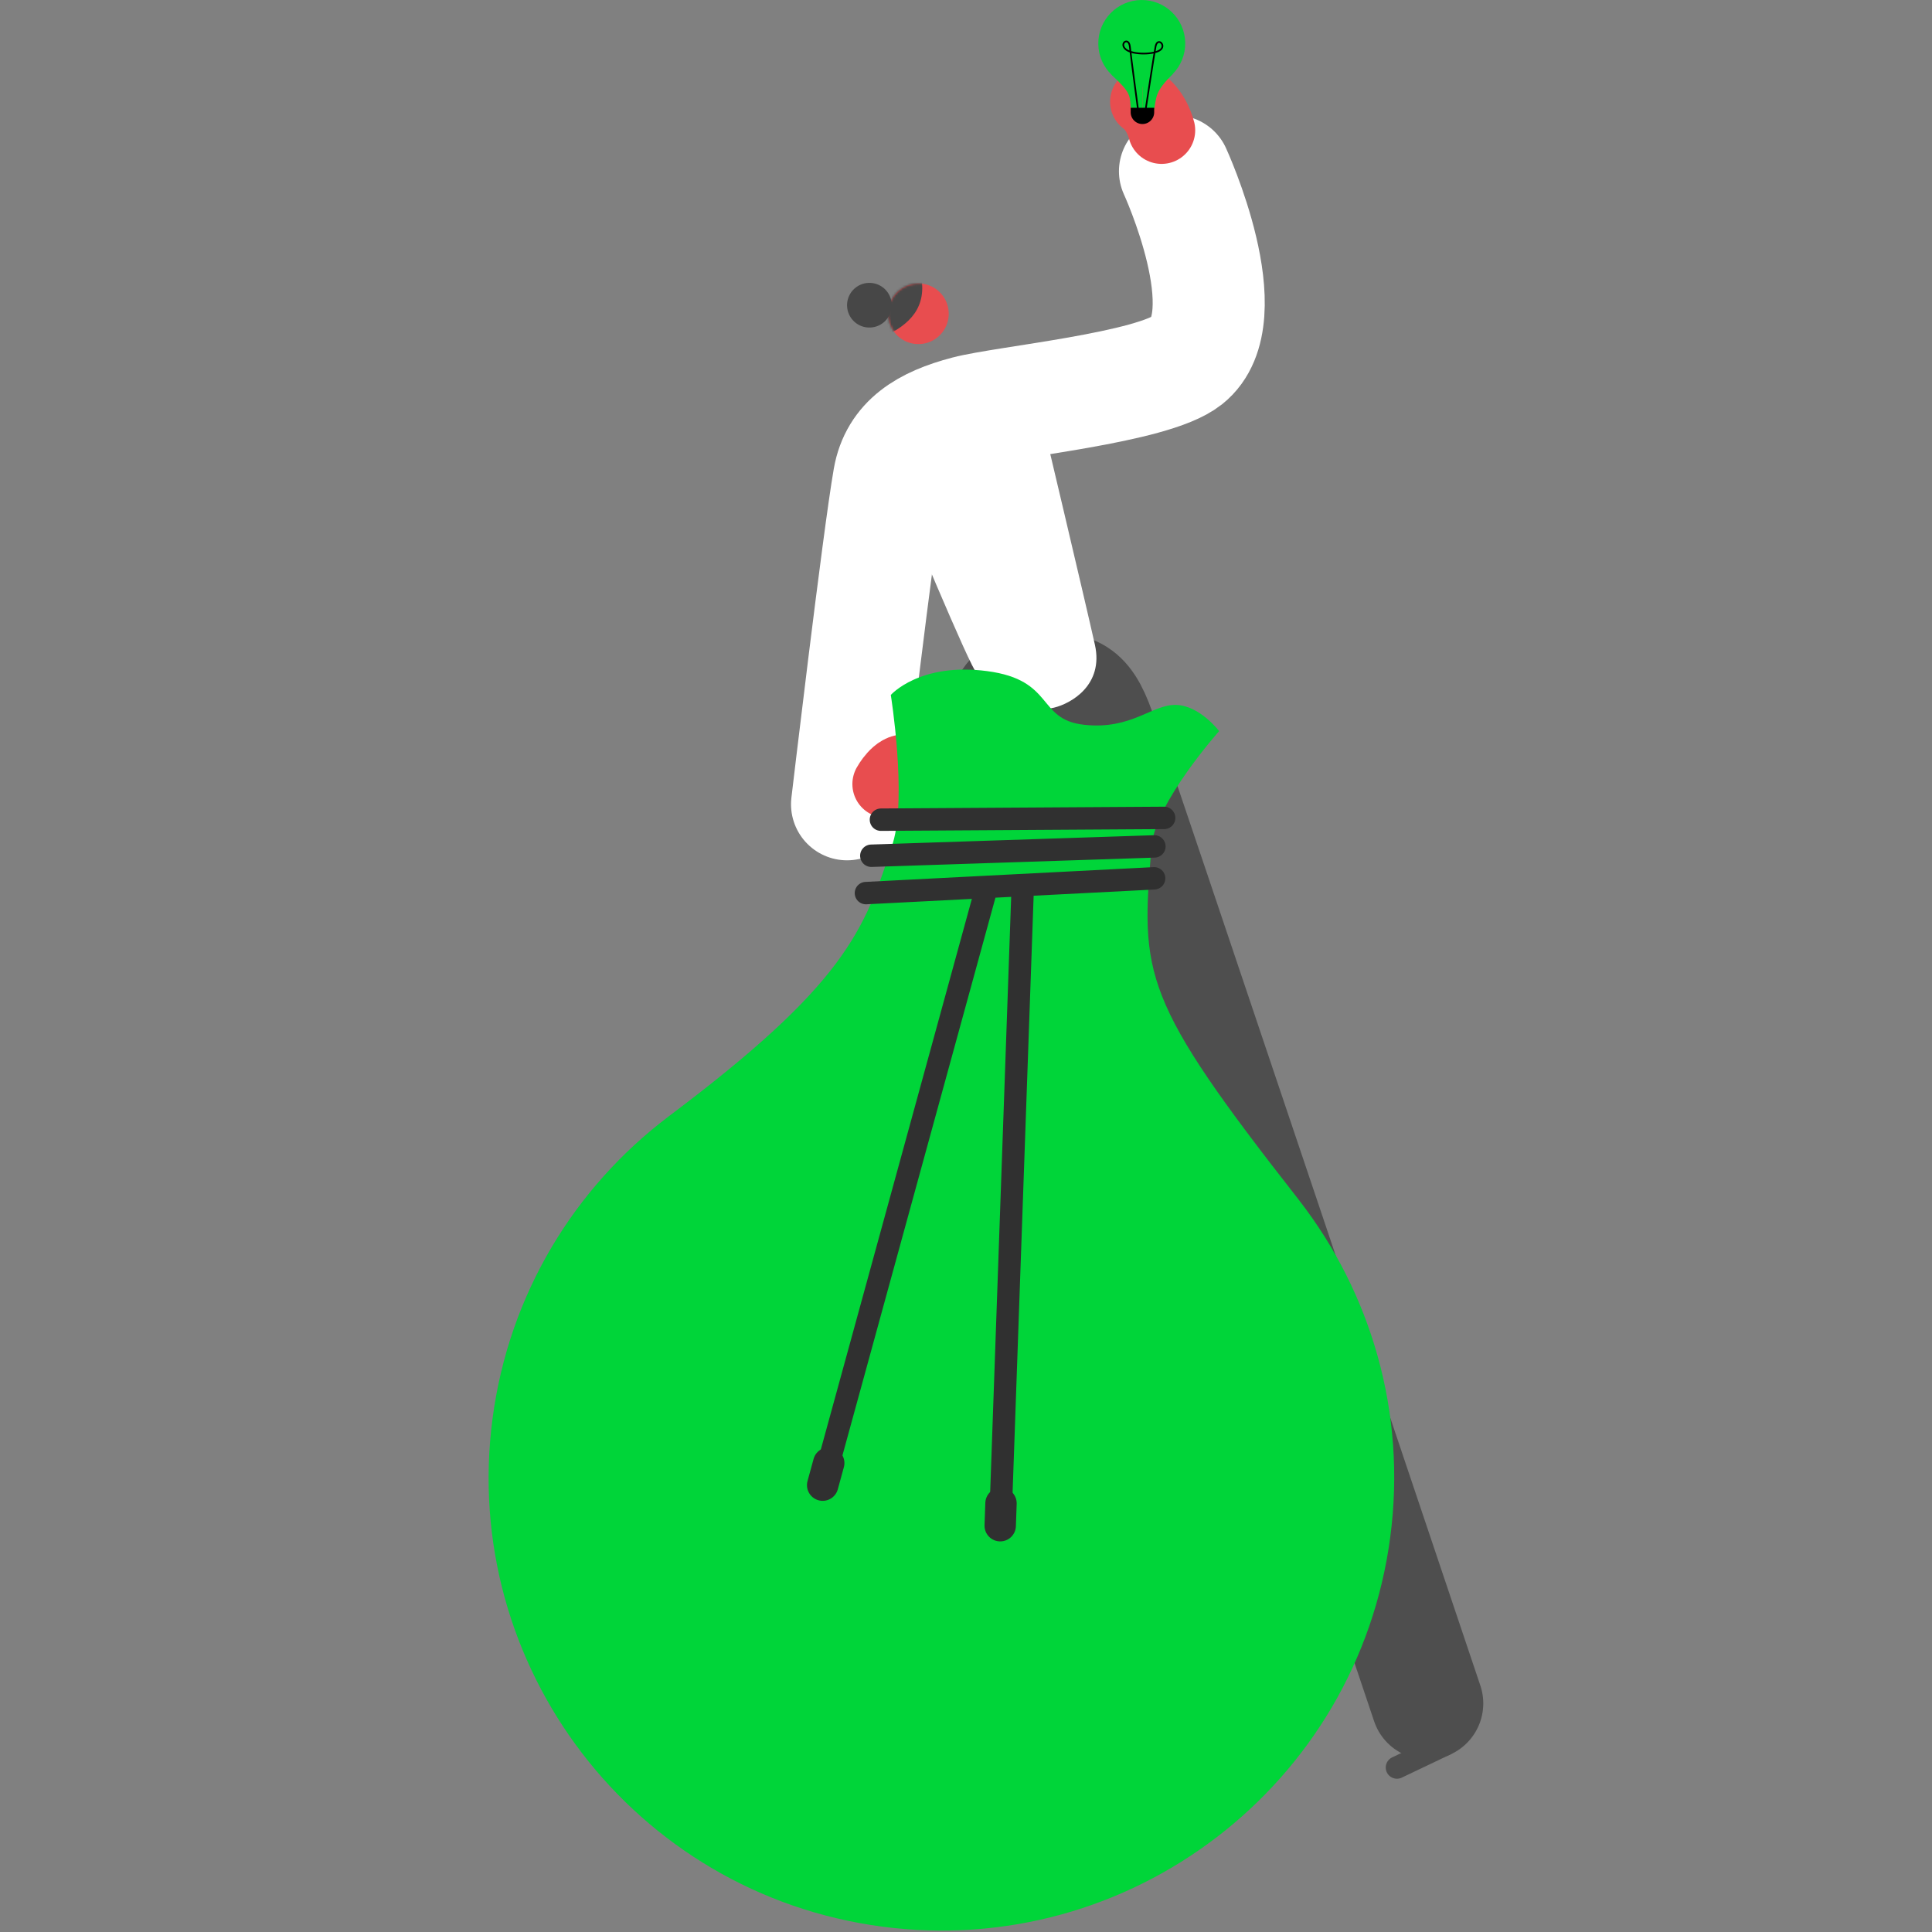 <?xml version="1.0" encoding="UTF-8"?> <svg xmlns="http://www.w3.org/2000/svg" xmlns:xlink="http://www.w3.org/1999/xlink" width="862" height="862" viewBox="0 0 862 862" version="1.1"><rect x="0" y="0" width="862" height="862" fill="#808080" stroke="none"/><defs><path d="M3.417 22.53c4.965 5.59 13.523 6.096 19.113 1.131 5.59-4.966 6.097-13.523 1.13-19.113-4.964-5.59-13.521-6.097-19.112-1.132C-1.042 8.382-1.55 16.94 3.417 22.53" id="a"></path></defs><g stroke="none" stroke-width="1" fill="none" fill-rule="evenodd"><g stroke-linecap="round" stroke-linejoin="round"><path d="M636.791 760.017s-139.49-414.965-146.23-434.03c-6.73-19.066-12.44-19.066-29.37-19.066-16.933 0-15.848 23.892-15.848 35.71 0 11.817 37.668 438.763 37.668 438.763" stroke="#4E4E4E" stroke-width="50"></path><path stroke="#4E4E4E" stroke-width="10" d="m623.271 788.615 21.36-10.18"></path><path d="m390.652 352.416-12.724 6.43s13.961-118.239 18.718-145.432c2.98-17.029 16.207-24.875 34.488-29.665 17.443-4.57 83.137-10.667 98.587-22.97 24.38-19.419-5.48-84.372-5.48-84.372" stroke="#FFF" stroke-width="50"></path></g><path d="M510.281 45.386c5.98 4.323 7.98 12.738 7.98 12.738M395.308 349.828s4.504-8.208 9.311-7.094m29.035 66.387s-2.81 7.414-5.62 12.623" stroke="#E84D4F" stroke-width="30" stroke-linecap="round" stroke-linejoin="round"></path><path d="M463.656 181.673s20.875 88.067 24.865 106.025c3.99 17.957-10.64 26.213-18.29 28.044-7.646 1.831-26.379 1.22-36.577-19.066-8.662-17.23-38.346-89.368-38.346-89.368l35.826-23.559 32.522-2.076" fill="#FFF"></path><path d="m579.671 535.568.01-.006c-70.41-89.825-70.85-100.416-65.86-158.06 1.59-19.318 30.12-51.3 30.12-51.3s-8.59-11.412-19.25-11.695c-10.66-.283-19.84 11.2-41.02 8.867-21.172-2.33-12.97-19.952-43.226-23.943-30.14-3.975-42.989 10.642-42.989 10.642s7.221 45.271.95 65.951c-12.723 39.628-21.739 63.338-100.419 122.337l.006.008c-41.492 31.46-70.886 78.841-78.235 134.542-14.592 110.607 63.243 212.101 173.85 226.698 110.603 14.59 212.103-63.246 226.693-173.853 7.35-55.682-8.74-109.049-40.63-150.188" fill="#00D539"></path><path d="m386.352 398.474 128.58-6.596M388.76 381.805l126.291-4.164m-122.005-11.924 126.355-.796m-79.888 33.553-71.56 260.86" stroke="#303030" stroke-width="10" stroke-linecap="round" stroke-linejoin="round"></path><path stroke="#303030" stroke-width="14" stroke-linecap="round" stroke-linejoin="round" d="m369.753 652.768-2.705 9.86"></path><path stroke="#303030" stroke-width="10" stroke-linecap="round" stroke-linejoin="round" d="m456.224 398.31-9.793 277.669"></path><path stroke="#303030" stroke-width="14" stroke-linecap="round" stroke-linejoin="round" d="m446.616 670.752-.352 9.972"></path><path d="M399.64 148.98c4.964 5.591 13.522 6.097 19.112 1.132 5.59-4.966 6.097-13.523 1.131-19.113-4.965-5.59-13.522-6.097-19.113-1.132-5.59 4.966-6.097 13.523-1.13 19.113" fill="#E84D4F"></path><g transform="translate(396.223 126.45)"><mask id="b" fill="#fff"><use xlink:href="#a"></use></mask><path d="M14.574-3.997c3.133 14.586-4.861 22.47-16.901 27.913l-18.95-14.132 25.6-25.32 10.25 11.54" fill="#474747" mask="url(#b)"></path></g><path d="M380.443 142.8c3.655 4.115 9.954 4.488 14.07.831 4.115-3.657 4.49-9.959.833-14.076-3.655-4.116-9.954-4.489-14.07-.83-4.115 3.656-4.489 9.958-.833 14.074" fill="#474747"></path><path d="M528.811 19.113c.16 10.711-8.4 19.52-19.11 19.675-10.71.156-19.52-8.4-19.67-19.11-.16-10.71 8.4-19.52 19.11-19.676 10.71-.155 19.52 8.401 19.67 19.111" fill="#00D539"></path><path d="M514.961 48.636c1.16-5.787.3-7.595 8.3-15.65l-13.84-13.59.44 29.24h5.1" fill="#00D539"></path><path d="M504.481 48.09c-.37-6.098-.28-6.89-8.5-14.712l13.44-13.983.44 29.241-5.38-.547" fill="#00D539"></path><path d="M509.721 55.334c-2.9 0-5.24-2.347-5.24-5.242V48.09h10.48v2.003a5.244 5.244 0 0 1-5.24 5.242" fill="#000"></path><path d="M507.921 50.145s-3.32-24.823-3.82-29.368c-.5-4.545-4.99-1.382-1.78 1.275 3.04 2.514 13.14 2.436 15.63 0 2.27-2.217-1.61-5.487-2.38-1.275-.88 4.796-4.43 28.162-4.43 28.162" stroke="#000" stroke-width=".75"></path></g></svg> 